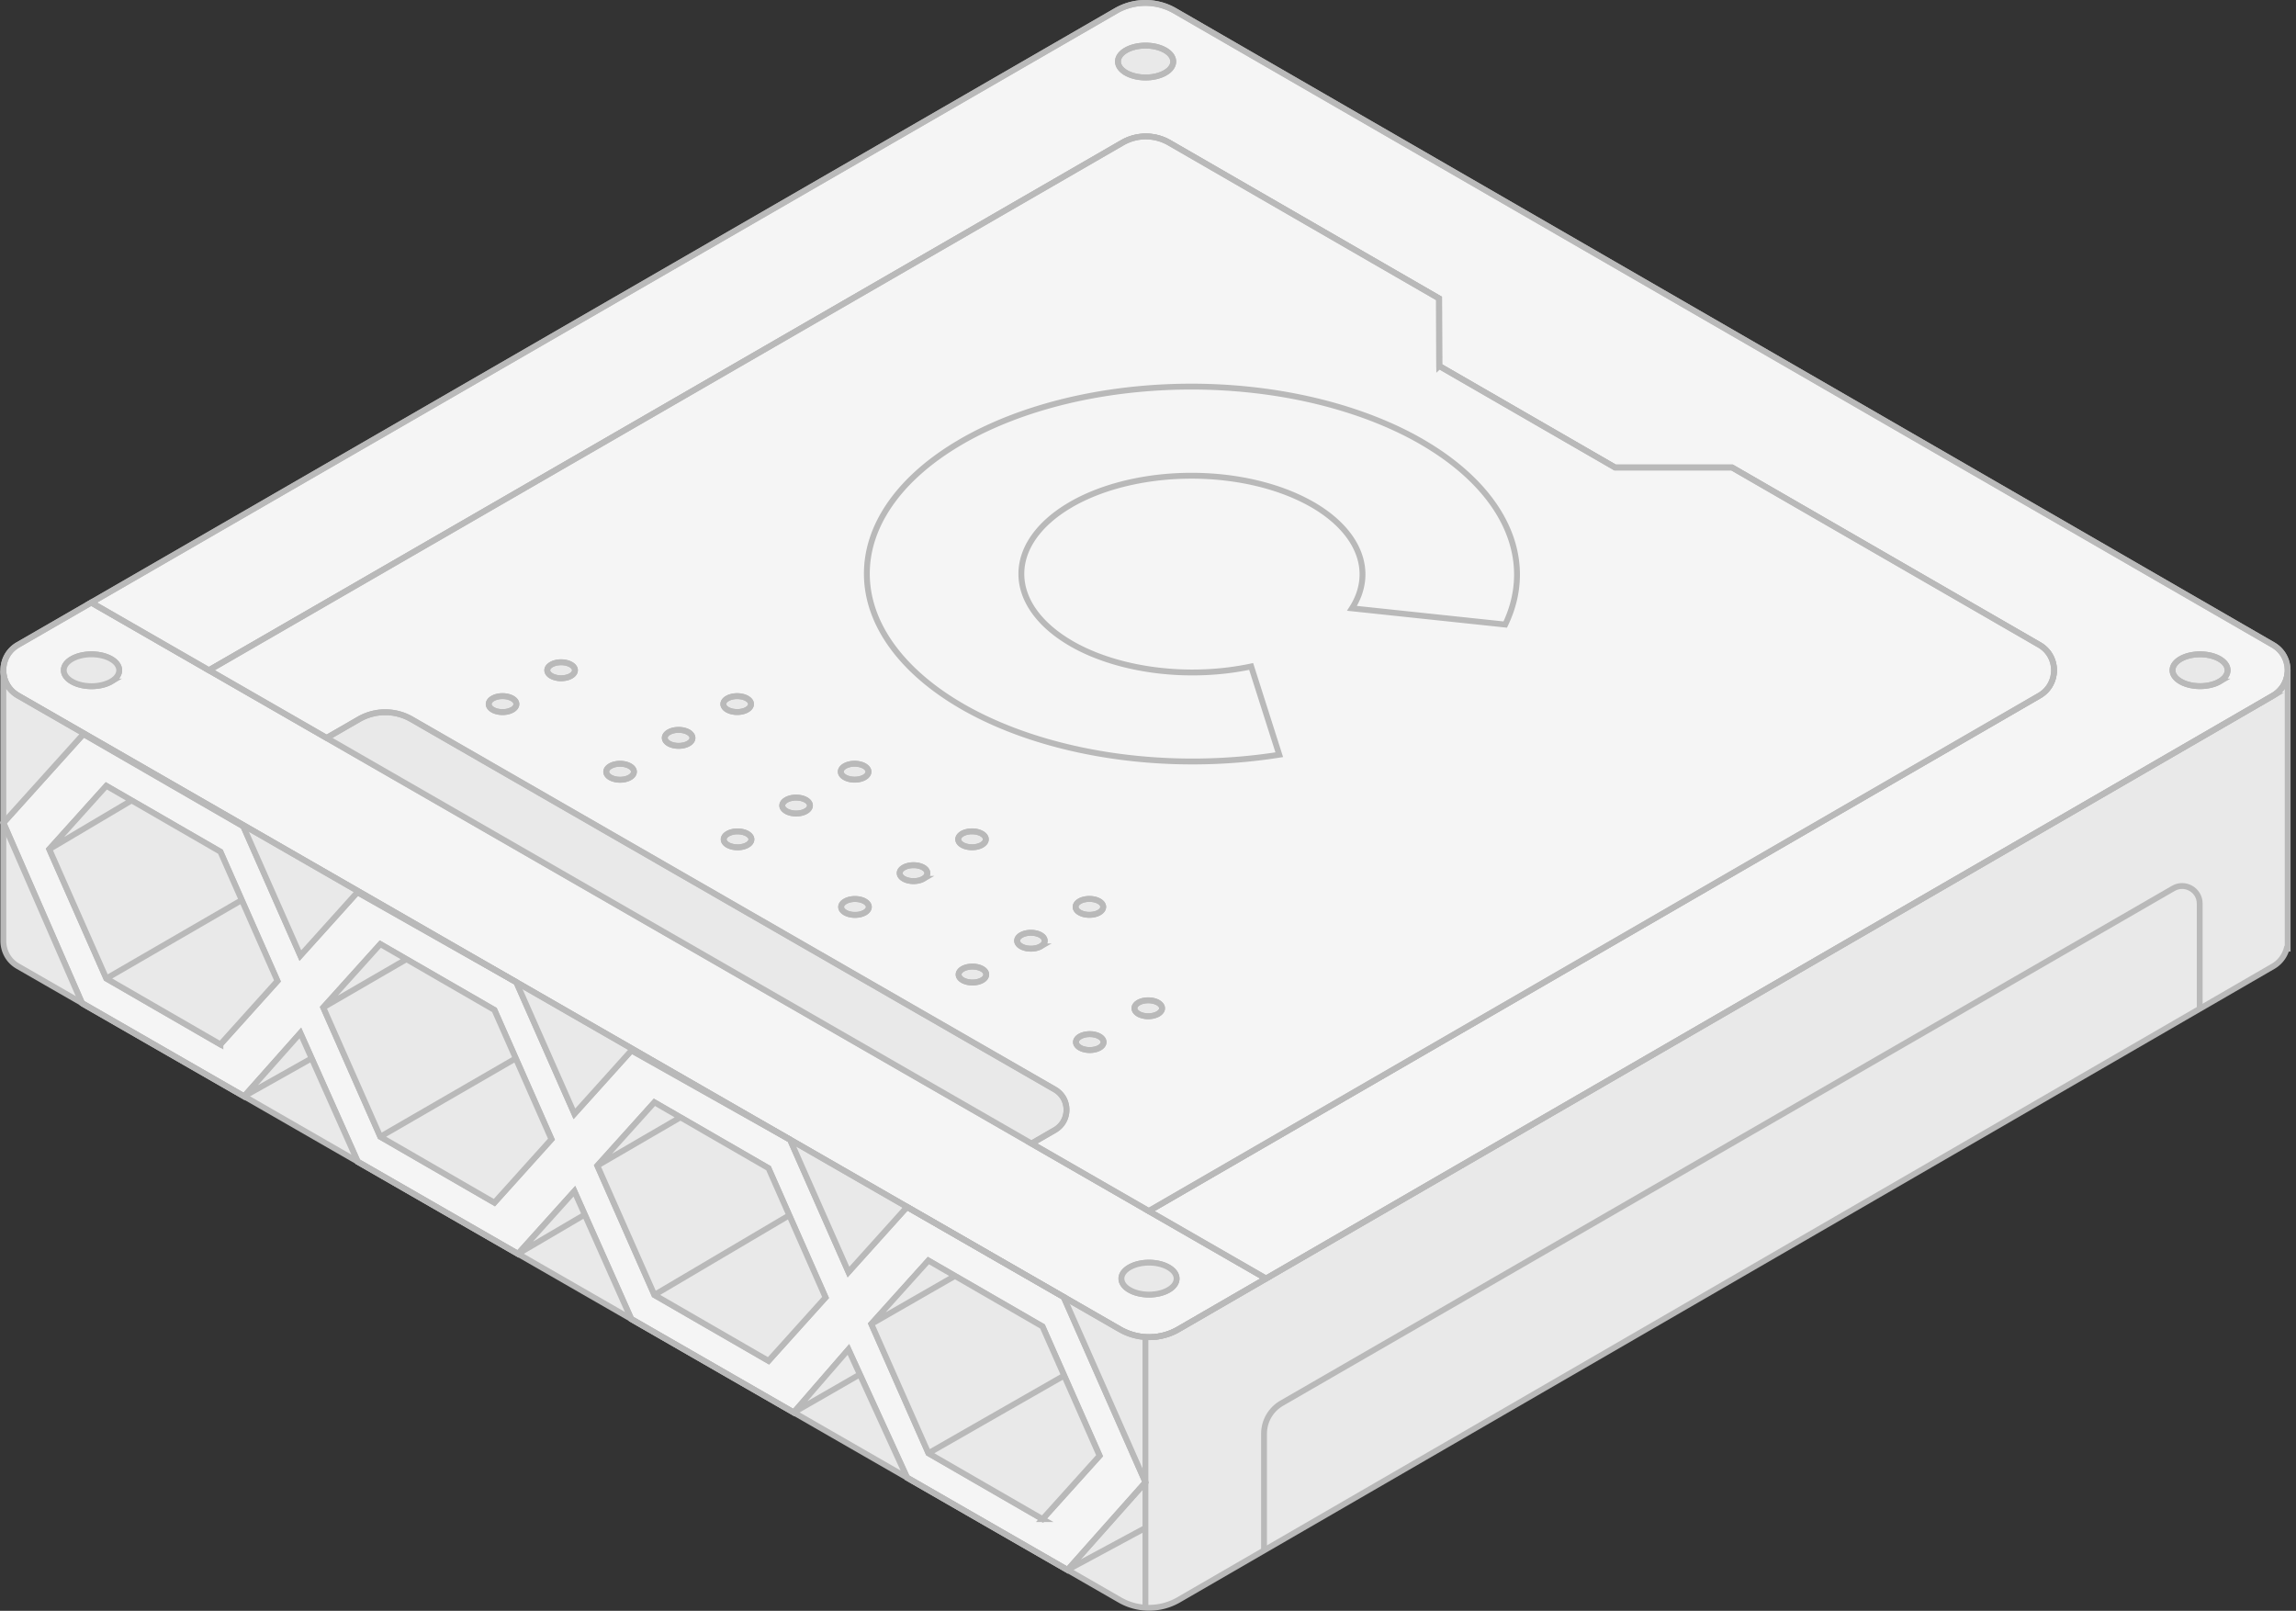 <svg xmlns="http://www.w3.org/2000/svg" fill="none" viewBox="0 0 392 275"><rect x="0" y="0" width="392" height="275" fill="#333333" stroke="none"/><defs><clipPath id="a"><path fill="#fff" d="M0 0h391.07v274.98H0z"/></clipPath></defs><g clip-path="url(#a)"><path fill="#E9E9E9" d="M390.57 115.02v46.94h-.18c-.32 1.2-1.09 2.3-2.32 3.01l-12.51 7.24v-17.95c0-2.31-2.5-3.75-4.5-2.6l-152.25 87.91c-1.86 1.07-3 3.05-3 5.19v19.92l-14.61 8.46a10 10 0 0 1-5.64 1.33v-21.42h.01l-.01-.03v-24.76c1.93.12 3.9-.32 5.64-1.33l14.96-8.66 171.91-99.51c.21-.12.41-.26.59-.4.17-.13.32-.26.45-.4.07-.06.14-.13.19-.21.09-.08.16-.17.23-.27.04-.05.08-.1.11-.15.09-.11.17-.23.23-.35.07-.1.12-.2.17-.31.02-.04.04-.07.05-.11.07-.13.12-.26.17-.39.06-.17.11-.34.15-.52.04-.12.06-.24.08-.37.02-.09.04-.17.04-.26z"/><path fill="#F5F5F5" d="M390.49 115.28c.02-.09.03-.17.04-.26 0 .09-.02.17-.04.26m-.08.37c.04-.12.07-.25.08-.37-.02.13-.04.25-.08.37m-1.3 2.31c.07-.07.14-.14.19-.21-.05.08-.12.15-.19.21m-1.04.8"/><path fill="#E9E9E9" d="M378.94 112.5c1.84 1.07 1.84 2.79 0 3.85s-4.81 1.06-6.65 0-1.84-2.78-.01-3.85c1.84-1.06 4.81-1.06 6.65 0zm-3.38 41.76v17.95l-159.75 92.47v-19.92c0-2.14 1.14-4.12 3-5.19l152.25-87.91c2-1.15 4.5.29 4.5 2.6"/><path fill="#F5F5F5" stroke="#B9B9B9" stroke-miterlimit="10" d="m216.16 218.27-14.96 8.66a10 10 0 0 1-10 .02l-9.59-5.51-26.75-15.4h-.01l-19.97-11.48-.54-.31-46.19-26.57L14.3 125.2l-11.22-6.45q-.285-.165-.54-.36a1 1 0 0 1-.22-.19c-.1-.07-.2-.16-.29-.25a.8.8 0 0 1-.15-.17c-.1-.1-.19-.19-.26-.3-.05-.05-.09-.11-.13-.17-.1-.13-.19-.27-.26-.42-.03-.03-.04-.06-.05-.09-.07-.1-.12-.2-.16-.31-.06-.12-.11-.25-.15-.38-.07-.17-.12-.35-.16-.53s-.08-.37-.1-.56c-.22-1.88.6-3.86 2.46-4.93l12.51-7.22 20.1 11.56 20.08 11.55 120.35 69.24 20.03 11.53zm-16.65 1.94c1.83-1.07 1.83-2.79-.01-3.85-1.85-1.06-4.83-1.06-6.67.01-1.84 1.06-1.83 2.78 0 3.84 1.85 1.06 4.83 1.06 6.67 0zM18.97 116.35c1.84-1.06 1.84-2.79 0-3.85s-4.85-1.06-6.69 0-1.84 2.79.01 3.85c1.85 1.07 4.85 1.07 6.69 0z"/><path fill="#E9E9E9" d="M199.5 216.36c1.84 1.06 1.84 2.78.01 3.85-1.84 1.06-4.82 1.06-6.67 0-1.84-1.06-1.85-2.78 0-3.84 1.84-1.07 4.82-1.07 6.67-.01zm-.58-207.78c1.85 1.07 1.85 2.79.01 3.85-1.84 1.07-4.82 1.06-6.67 0-1.84-1.07-1.85-2.79 0-3.85s4.83-1.06 6.67 0zm-1.21 162.59c.92.53.92 1.39 0 1.92-.92.54-2.41.54-3.33.01-.92-.54-.93-1.4-.01-1.93s2.41-.53 3.34 0m-2.15 81.85.01.02-.01.01zm0 .03v7.79l-13.3 7.17z"/><path fill="#F5F5F5" stroke="#B9B9B9" stroke-miterlimit="10" d="M195.56 253.02v.03l-13.3 14.96-27.38-15.74-8.07-17.64-1.95-4.26-9.34 10.76-27.73-15.95-7.94-17.83-1.78-4-9.64 10.7-27.34-15.72-9.81-21.99-9.61 10.82-27.62-15.89v-.01c-.04-.03-.06-.08-.09-.13L.59 140.47l13.65-15.16 27.3 15.76 9.74 22.06 9.74-10.81 27.13 15.36 9.92 22.46 9.74-10.82 26.53 14.93.54.3 9.98 22.61 9.99-11.11 26.76 15.38zm-7.82-4.5-6.04-13.68-3.71-8.39-14.94-8.63-4.54-2.62-9.74 10.82 9.75 22.07L178 259.34zm-46.79-27.02-6.2-14.03-3.55-8.04-15.03-8.68h-.01l-4.44-2.56-9.74 10.82 9.74 22.07 19.49 11.24zm-46.79-27.01-6.09-13.8-3.65-8.27-15.02-8.66-4.46-2.58-9.75 10.81 9.74 22.07 19.48 11.25zm-46.79-27.01-6.1-13.82-3.64-8.25-15.17-8.76h-.01l-4.3-2.48-9.74 10.81 9.74 22.07 19.48 11.25z"/><path fill="#E9E9E9" d="M191.2 226.95c1.36.78 2.85 1.22 4.36 1.31v24.76l-13.95-31.58zm-9.5 7.89 6.04 13.68-9.74 10.82-19.48-11.25zm6.02-57.89c.92.53.93 1.39.01 1.92s-2.41.53-3.34 0c-.92-.53-.92-1.39 0-1.92s2.41-.54 3.33 0m-.06-23.09c.92.53.92 1.4 0 1.93s-2.41.53-3.33 0-.92-1.39-.01-1.93c.92-.53 2.42-.53 3.34 0"/><path fill="#E9E9E9" d="m182.26 268.01 13.3-7.17v13.63a9.9 9.9 0 0 1-4.36-1.31l-36.32-20.89zm-.56-33.17-23.18 13.25-9.75-22.07 14.28-8.2 14.94 8.63zm-.09-13.41-26.76-15.38.01-.01zm-1.53-35.44c2.67 1.54 2.68 5.39 0 6.93l-3.98 2.3-120.34-69.24 5.51-3.18a8.97 8.97 0 0 1 8.99 0L180.08 186zm-2.41-26.35c.93.53.93 1.39 0 1.92s-2.41.53-3.34 0c-.92-.53-.92-1.39 0-1.92s2.41-.53 3.33 0zm-9.98 5.77c.92.53.92 1.4 0 1.93s-2.41.53-3.33 0-.93-1.39-.01-1.93c.92-.53 2.41-.53 3.34 0m-.07-23.08c.92.53.93 1.39.01 1.92s-2.42.53-3.34 0-.92-1.39 0-1.92 2.41-.53 3.33 0m-4.57 75.49-14.28 8.2 9.74-10.82zm-5.42-69.72c.93.53.93 1.39 0 1.93-.92.53-2.41.53-3.34 0-.92-.53-.92-1.4 0-1.93s2.41-.53 3.33 0zm-10.82 86.53 8.07 17.64-19.36-11.14zm-11.93-40.07 19.97 11.49-9.99 11.11zm9.98 35.81 1.95 4.26-11.29 6.5zm2.72-99.59c.92.54.92 1.4 0 1.93s-2.41.53-3.33 0c-.93-.53-.93-1.39-.01-1.93.92-.53 2.41-.53 3.34 0m.06 23.1c.93.53.93 1.39.01 1.92s-2.41.53-3.34 0c-.92-.53-.92-1.39 0-1.92s2.41-.53 3.33 0m-12.89 53.59 6.2 14.03-9.74 10.82-19.49-11.24zm2.84-70.91c.92.53.92 1.39 0 1.92-.92.54-2.41.54-3.34 0-.92-.53-.92-1.39 0-1.92s2.41-.53 3.34 0"/><path fill="#E9E9E9" d="m131.2 199.43 3.55 8.04-23.03 13.61-9.74-22.07 14.18-8.26h.01zm-3.61-57.09c.93.53.93 1.39.01 1.92s-2.41.53-3.34 0c-.92-.53-.92-1.39 0-1.92.92-.54 2.41-.54 3.33 0m-.07-23.1c.93.53.93 1.39.01 1.92s-2.41.53-3.34 0c-.92-.53-.92-1.39 0-1.92s2.41-.53 3.33 0m-11.36 71.51-14.18 8.26 9.74-10.82zm1.37-65.74c.92.54.93 1.4.01 1.93s-2.42.53-3.34 0-.93-1.39-.01-1.93c.92-.53 2.42-.53 3.34 0"/><path fill="#E9E9E9" d="m88.15 167.68 46.19 26.57-26.53-14.93-9.74 10.82zm11.7 39.67 7.94 17.83-19.36-11.13zm7.68-76.56c.93.53.93 1.39.01 1.92-.92.54-2.41.54-3.34.01-.92-.54-.92-1.4 0-1.93s2.41-.53 3.33 0m-9.46 72.56 1.78 4-11.42 6.7zm-.6-89.89c.92.53.92 1.4 0 1.93s-2.41.53-3.34 0c-.92-.53-.92-1.4 0-1.93s2.41-.53 3.34 0m-9.4 67.23 6.09 13.8-9.75 10.82-19.48-11.25 23.13-13.37z"/><path fill="#E9E9E9" d="m84.42 172.42 3.65 8.27h-.01l-23.13 13.37-9.74-22.07 14.21-8.23zm3.05-53.18c.92.53.92 1.39 0 1.93-.92.53-2.41.53-3.33 0-.93-.54-.93-1.4 0-1.93s2.41-.53 3.34 0zm-22.53 41.94 4.46 2.58-14.21 8.23zm-23.27 25.98 9.61-10.82 9.81 21.98zm-.4-33.5 6.1 13.82-9.74 10.82-19.48-11.25zm-27.22 17.61 27.62 15.89-27.51-15.8s-.08-.05-.11-.09"/><path fill="#E9E9E9" d="m14.3 125.2 73.85 42.48-27.13-15.36-9.74 10.81-9.74-22.06-27.3-15.76z"/><path fill="#E9E9E9" d="m37.63 145.41 3.64 8.25-23.12 13.39-9.74-22.07 14.04-8.33h.01zm-15.18-8.76-14.04 8.33 9.74-10.81zm-3.49-24.15c1.85 1.06 1.85 2.79 0 3.85-1.84 1.07-4.84 1.07-6.69 0-1.85-1.06-1.85-2.79-.01-3.85s4.84-1.06 6.69 0zm-4.66 12.7-.06.11L.59 140.47H.57v-25.45h.04c.02.19.06.38.1.56s.09.36.16.53c.04.13.09.26.15.38.05.11.1.21.16.31.01.03.02.06.05.09.07.14.16.28.26.42.04.06.08.12.13.17.07.1.16.2.26.3.04.06.09.12.15.17.09.1.19.18.29.25.07.08.14.14.22.19q.255.195.54.36z"/><path fill="#E9E9E9" d="M13.95 171.13c.03.05.05.1.09.13l-10.96-6.3C1.4 164 .57 162.3.58 160.6H.57v-20.13h.02zM2.03 117.95c.09.09.19.18.29.25-.1-.07-.2-.15-.29-.25m-.8-1.06c.07.15.16.29.26.42-.1-.14-.19-.28-.26-.42m-.21-.4c.04.11.09.21.16.31-.06-.1-.11-.2-.16-.31"/><path fill="#F5F5F5" stroke="#B9B9B9" stroke-miterlimit="10" d="M388.07 110.1c1.86 1.07 2.68 3.05 2.46 4.92 0 .09-.02.17-.04.26-.01.12-.04.25-.08.37-.04.18-.09.35-.15.52-.05.13-.1.26-.17.39-.01.04-.03.07-.05.11-.05.11-.1.21-.17.31-.06.12-.14.24-.23.35-.03.05-.07.1-.11.15-.06.09-.14.19-.23.27-.05.07-.12.14-.19.21-.14.15-.29.28-.45.4-.19.15-.38.28-.59.4l-171.91 99.51-20.02-11.52 152.05-87.99c3.33-1.93 3.32-6.74-.01-8.66l-52.47-30.28h-19.97l-30.02-17.33-.03-11.54-46.07-26.59a8.02 8.02 0 0 0-8 .01L35.68 114.43l-20.1-11.56L190.56 1.84a10.03 10.03 0 0 1 10 0zm-9.12 6.25c1.83-1.06 1.83-2.78 0-3.85-1.84-1.06-4.81-1.06-6.65 0-1.83 1.07-1.83 2.79.01 3.85s4.82 1.06 6.65 0zM198.93 12.43c1.84-1.06 1.84-2.78-.01-3.85-1.84-1.06-4.83-1.06-6.67 0s-1.83 2.78 0 3.85c1.85 1.06 4.83 1.07 6.67 0z"/><path fill="#F5F5F5" stroke="#B9B9B9" stroke-miterlimit="10" d="M348.18 110.1c3.33 1.92 3.34 6.73.01 8.66l-152.05 87.99-20.03-11.53 3.98-2.3c2.67-1.54 2.66-5.39 0-6.93l-109.82-63.2a9.02 9.02 0 0 0-8.99 0l-5.51 3.18-20.08-11.55 155.93-90.05a8.02 8.02 0 0 1 8-.01l46.07 26.59.03 11.54 30.02 17.32h19.97zm-150.47 62.99c.92-.53.92-1.39 0-1.92-.93-.53-2.42-.53-3.34 0s-.91 1.39.01 1.93c.92.53 2.41.53 3.33-.01Zm-9.98 5.78c.92-.53.91-1.39-.01-1.92-.92-.54-2.41-.53-3.33 0s-.92 1.39 0 1.92c.93.53 2.42.53 3.34 0Zm-.07-23.08c.92-.53.92-1.4 0-1.93s-2.42-.53-3.34 0c-.91.54-.91 1.4.01 1.93s2.41.53 3.33 0Zm-9.98 5.77c.92-.53.92-1.39 0-1.92s-2.41-.53-3.33 0-.92 1.39 0 1.92c.93.53 2.42.53 3.34 0zm-9.99 5.78c.92-.53.92-1.4 0-1.93-.93-.53-2.42-.53-3.34 0-.92.54-.91 1.4.01 1.93s2.41.53 3.33 0Zm-.06-23.09c.92-.53.91-1.39-.01-1.92s-2.41-.53-3.33 0-.92 1.39 0 1.92 2.42.53 3.34 0Zm-9.99 5.78c.92-.54.92-1.4 0-1.93s-2.41-.53-3.33 0-.92 1.4 0 1.93c.93.53 2.42.53 3.34 0zm-9.99 5.77c.92-.53.92-1.39-.01-1.92-.92-.53-2.41-.53-3.33 0s-.92 1.39 0 1.92c.93.53 2.42.53 3.34 0Zm-.07-23.09c.92-.53.92-1.39 0-1.93-.93-.53-2.42-.53-3.34 0-.92.54-.92 1.4.01 1.93.92.53 2.41.53 3.33 0Zm-9.99 5.77c.92-.53.92-1.39 0-1.92-.93-.53-2.42-.53-3.34 0s-.92 1.39 0 1.92c.93.54 2.42.54 3.34 0Zm-9.99 5.78c.92-.53.92-1.39-.01-1.92-.92-.54-2.41-.54-3.33 0-.92.53-.92 1.39 0 1.92.93.53 2.42.53 3.34 0Zm-.07-23.1c.92-.53.92-1.39-.01-1.92-.92-.53-2.41-.53-3.33 0s-.92 1.39 0 1.92c.93.53 2.42.53 3.34 0Zm-9.99 5.78c.92-.53.91-1.39-.01-1.93-.92-.53-2.42-.53-3.34 0-.92.54-.91 1.4.01 1.93s2.42.53 3.34 0Zm-10 5.77c.92-.53.92-1.39-.01-1.92-.92-.53-2.41-.53-3.33 0s-.92 1.39 0 1.93c.93.53 2.42.53 3.34-.01Zm-10.07-17.32c.92-.53.92-1.4 0-1.93-.93-.53-2.42-.53-3.34 0s-.92 1.4 0 1.93c.93.53 2.42.53 3.34 0Zm-10 5.78c.92-.54.92-1.4 0-1.93-.93-.53-2.42-.53-3.34 0s-.92 1.39 0 1.93c.92.53 2.41.53 3.33 0z"/><g stroke="#B9B9B9" stroke-miterlimit="10"><path d="M388.08 118.76 201.2 226.93c-3.09 1.79-6.9 1.79-10 .01L3.08 118.75c-3.34-1.92-3.34-6.74 0-8.66L190.56 1.84a9.98 9.98 0 0 1 10 0L388.07 110.1c3.33 1.92 3.33 6.73 0 8.66z"/><path d="m245.72 62.49-.03-11.54-46.07-26.59a8 8 0 0 0-8 0L35.68 114.42l160.46 92.32 152.05-87.99c3.33-1.93 3.33-6.74 0-8.66l-52.47-30.28h-19.97l-30.02-17.33zM35.68 114.42l-20.1-11.56m180.56 103.89 20.02 11.52"/><path d="m55.76 125.98 5.51-3.18a8.97 8.97 0 0 1 8.99 0L180.08 186c2.67 1.54 2.67 5.39 0 6.93l-3.98 2.3m23.4 21.13c1.84 1.06 1.85 2.78.01 3.85s-4.82 1.07-6.66 0-1.85-2.78-.01-3.85 4.82-1.07 6.66 0ZM378.94 112.5c1.84 1.06 1.84 2.78 0 3.84s-4.81 1.06-6.65 0-1.84-2.78 0-3.84 4.81-1.06 6.65 0Zm-359.98 0c1.85 1.06 1.86 2.79.01 3.85s-4.84 1.06-6.69 0-1.86-2.79-.01-3.85 4.84-1.06 6.69 0ZM198.92 8.58c1.84 1.06 1.85 2.79.01 3.85s-4.82 1.06-6.67 0-1.85-2.79-.01-3.85 4.82-1.06 6.67 0Zm-11.2 168.36c.92.53.92 1.39 0 1.92s-2.41.53-3.33 0-.92-1.39 0-1.92 2.41-.53 3.33 0Zm-20.03-11.53c.92.53.92 1.39 0 1.92s-2.41.53-3.33 0-.92-1.39 0-1.92 2.41-.53 3.33 0Zm-20.05-11.54c.92.53.93 1.39 0 1.92s-2.41.53-3.34 0-.93-1.39 0-1.92 2.41-.53 3.34 0Zm-20.05-11.54c.92.53.93 1.39 0 1.92s-2.41.53-3.34 0-.93-1.39 0-1.92 2.41-.53 3.34 0Zm-20.05-11.54c.92.53.93 1.39 0 1.93s-2.41.53-3.34 0-.93-1.39 0-1.93 2.41-.53 3.34 0Zm-20.07-11.55c.92.53.93 1.39 0 1.93s-2.42.53-3.34 0-.93-1.39 0-1.93 2.42-.53 3.34 0Zm110.24 51.93c.92.53.92 1.39 0 1.92s-2.41.53-3.33 0-.92-1.39 0-1.92 2.41-.53 3.33 0Zm-20.04-11.53c.92.53.92 1.39 0 1.92s-2.41.53-3.33 0-.92-1.39 0-1.92 2.41-.53 3.33 0Zm-20.04-11.54c.92.53.92 1.39 0 1.92s-2.41.53-3.34 0-.93-1.39 0-1.92 2.41-.53 3.34 0Zm-20.04-11.54c.92.53.93 1.39 0 1.92s-2.41.53-3.34 0-.93-1.39 0-1.92 2.41-.53 3.34 0Zm-20.06-11.55c.92.53.93 1.39 0 1.92s-2.41.53-3.34 0-.93-1.39 0-1.93 2.41-.53 3.34 0zm-20.06-11.55c.92.53.93 1.39 0 1.93s-2.42.53-3.34 0-.93-1.39 0-1.93 2.42-.53 3.34 0Zm90.19 40.4c.92.53.92 1.39 0 1.92s-2.41.53-3.33 0-.92-1.39 0-1.92 2.41-.53 3.33 0Zm-20.04-11.54c.92.53.92 1.39 0 1.92s-2.41.53-3.33 0-.92-1.39 0-1.92 2.41-.53 3.33 0Zm-20.04-11.54c.92.53.93 1.39 0 1.92s-2.41.53-3.34 0-.93-1.39 0-1.92 2.41-.53 3.34 0Zm-20.05-11.54c.92.53.93 1.39 0 1.92s-2.41.53-3.34 0-.93-1.39 0-1.92 2.41-.53 3.34 0Z"/><path d="M388.08 118.76 201.2 226.93c-3.09 1.79-6.9 1.79-10 .01L3.08 118.75a4.97 4.97 0 0 1-2.47-3.73H.57v45.58c0 1.7.82 3.4 2.51 4.36L191.2 273.15c3.1 1.78 6.9 1.77 10-.01l186.88-108.17a4.98 4.98 0 0 0 2.32-3.01h.18v-46.94h-.04a4.93 4.93 0 0 1-2.46 3.74ZM195.56 274.47v-46.22"/><path d="m181.61 221.43-26.75-15.38-10 11.11-9.98-22.6-27.07-15.23-9.74 10.82-9.92-22.47-27.13-15.36-9.74 10.82-9.74-22.06-27.3-15.76L.58 140.48l13.37 30.67c.04.1.11.17.2.23l27.52 15.8 9.61-10.82 9.81 21.99 27.34 15.72 9.63-10.7 9.72 21.83 27.73 15.95 9.34-10.77 10.02 21.9 27.38 15.75 13.31-14.98-13.96-31.61zM37.63 178.29l-19.48-11.25-9.74-22.07 9.74-10.82 19.48 11.25 9.74 22.06-9.74 10.82zm46.78 27.02-19.48-11.25-9.74-22.07 9.74-10.82 19.48 11.25 9.74 22.07zm46.8 27.01-19.48-11.25-9.74-22.07 9.74-10.82 19.48 11.25 9.74 22.07zM178 259.34l-19.49-11.25-9.75-22.07 9.74-10.82 19.48 11.25 9.75 22.07-9.74 10.82zM18.15 167.05l23.12-13.39m-32.86-8.68 14.05-8.33m19.22 50.51 11.52-6.48m1.99-8.69 14.21-8.24m-4.47 30.31 23.13-13.38m94.2 87.33 13.3-7.17m-37.04-12.75 23.18-13.26m-32.93-8.81 14.28-8.2m-27.53 23.31 11.29-6.5m-35.09-13.56 23.03-13.6M101.98 199l14.19-8.25m-27.73 23.3 11.41-6.7m115.96 57.33v-19.92c0-2.14 1.14-4.12 3-5.2l152.25-87.9c2-1.15 4.5.29 4.5 2.6v17.95"/></g></g><path fill="#F5F5F5" stroke="#B9B9B9" stroke-miterlimit="10" d="M257.162 89.915c-2.505-5.483-7.491-10.487-14.449-14.503a1 1 0 0 1-.102-.063c-5.136-2.949-11.229-5.286-17.92-6.894-6.738-1.616-13.962-2.447-21.25-2.455-7.295 0-14.512.824-21.242 2.424-6.73 1.608-12.847 3.96-17.991 6.925-.086.048-.172.102-.251.15-10.24 5.984-15.98 14.055-15.957 22.48.016 8.454 5.843 16.58 16.208 22.581.032.023.071.039.102.062 6.966 4.008 15.643 6.879 25.145 8.322 9.502 1.444 19.499 1.404 28.954-.102l-4.798-15.067c-5.215 1.106-10.877 1.326-16.311.635-5.434-.69-10.42-2.259-14.363-4.525-.031-.024-.07-.04-.102-.063-5.41-3.153-8.449-7.404-8.457-11.828-.008-4.385 2.952-8.589 8.253-11.726.079-.047.165-.102.251-.15 5.458-3.145 12.863-4.91 20.591-4.901 7.68.007 15.046 1.756 20.511 4.878.032.016.071.04.102.055 3.935 2.275 6.66 5.153 7.853 8.29 1.202 3.138.809 6.401-1.115 9.413l26.166 2.769c2.623-5.459 2.678-11.224.172-16.707Z"/></svg>